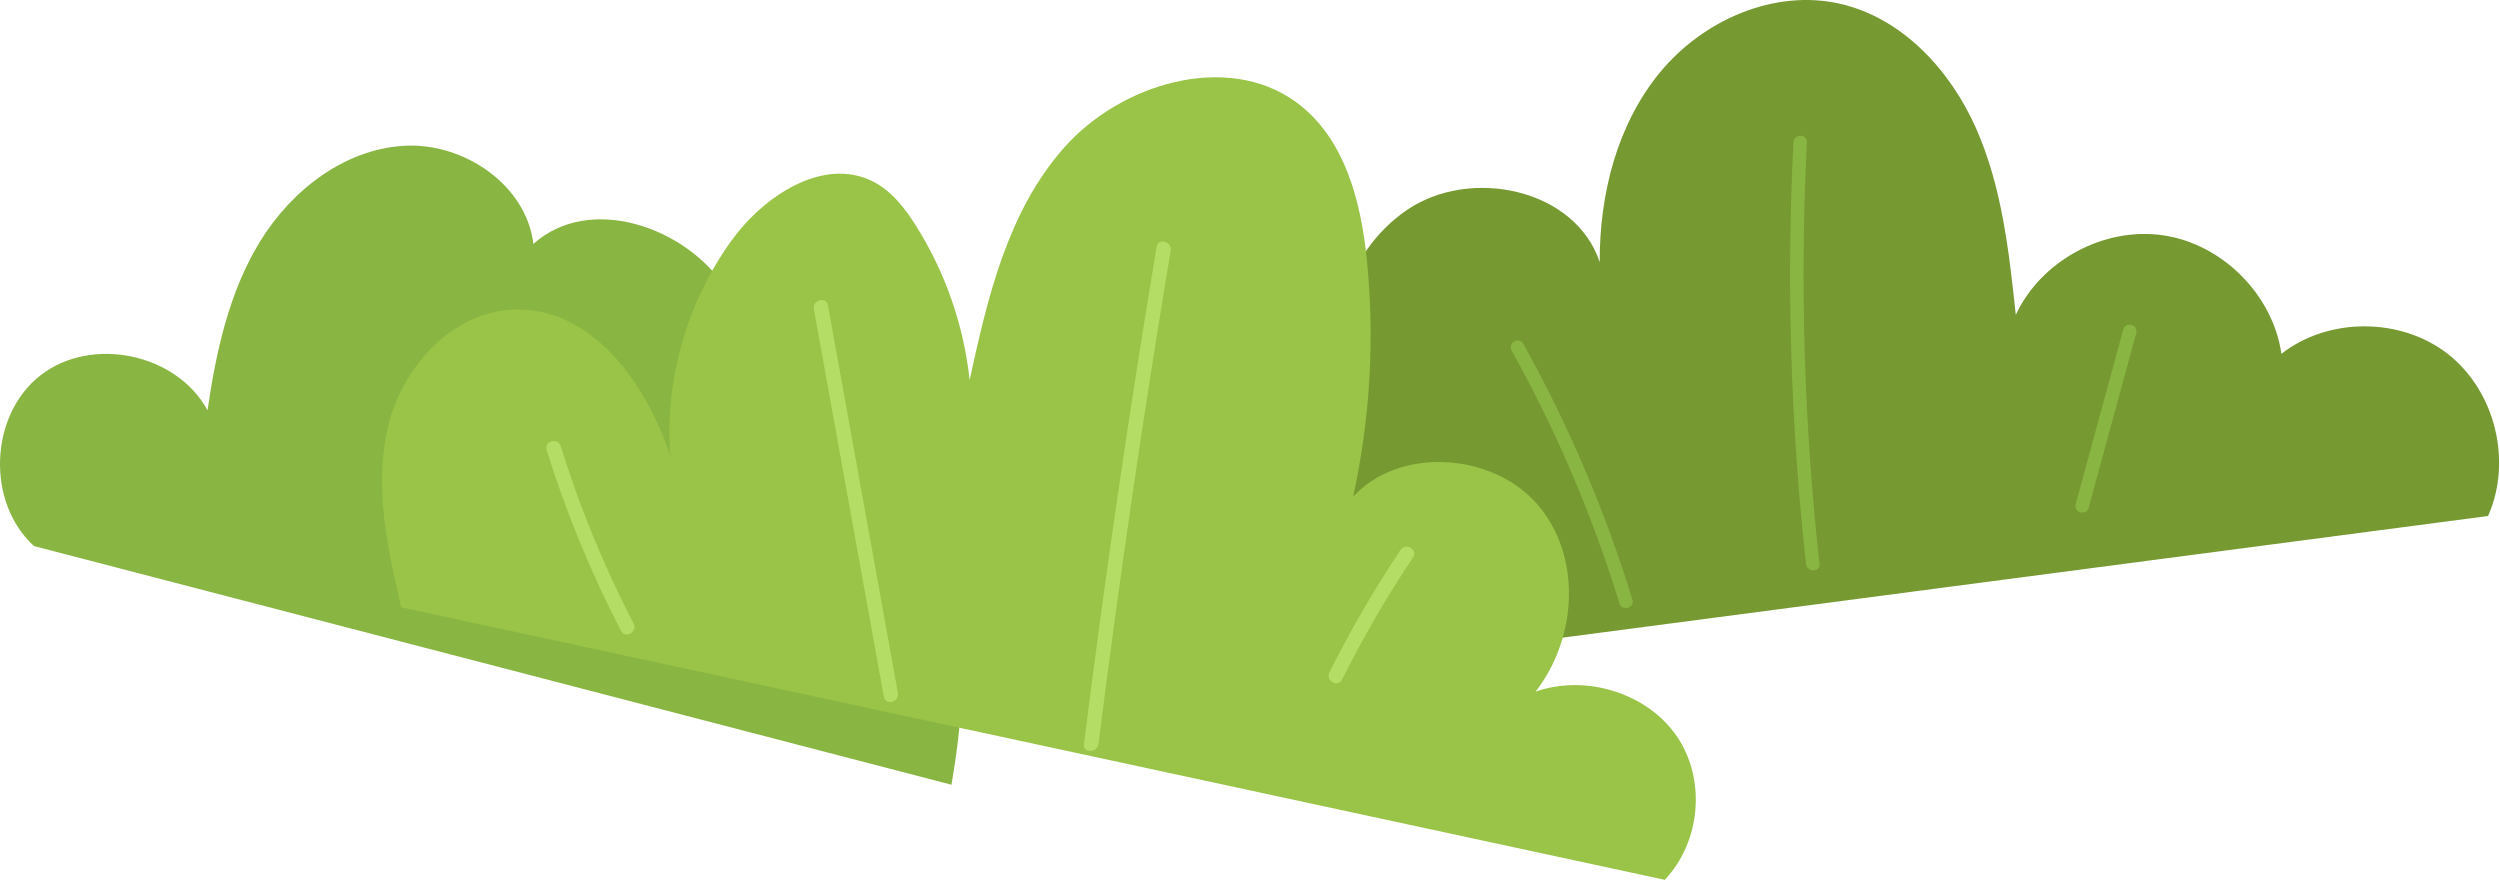 <?xml version="1.0" encoding="UTF-8"?> <svg xmlns="http://www.w3.org/2000/svg" width="351" height="124" viewBox="0 0 351 124" fill="none"> <path d="M4.777 76.67C-1.951 70.549 -1.498 58.317 5.666 52.712C12.829 47.106 24.812 49.606 29.136 57.609C30.341 49.322 32.174 40.926 36.576 33.802C40.976 26.677 48.37 20.957 56.73 20.47C65.09 19.983 73.897 25.938 74.889 34.254C82.661 27.246 96.042 31.692 101.872 40.382C107.701 49.074 108.1 60.186 108.302 70.647C116.981 66.156 128.145 72.465 132.222 81.345C136.301 90.225 135.188 100.537 133.59 110.177" fill="#89B542"></path> <path d="M146.795 99.067C138.836 87.165 139.237 69.781 149.025 59.331C158.813 48.882 177.563 47.923 187.309 58.411C185.444 47.753 188.608 35.556 197.555 29.469C206.5 23.382 221.204 26.533 224.6 36.806C224.563 27.298 227.019 17.503 233.063 10.162C239.105 2.822 249.111 -1.594 258.379 0.537C267.103 2.541 273.836 9.86 277.455 18.049C281.072 26.238 282.065 35.306 283.016 44.208C286.555 36.592 295.391 31.818 303.701 33.037C312.011 34.254 319.105 41.361 320.311 49.672C326.944 44.513 337.103 44.537 343.712 49.725C350.323 54.916 352.757 64.777 349.32 72.446" fill="#769931"></path> <path d="M56.316 85.27C54.413 76.981 52.508 68.367 54.437 60.05C56.367 51.734 63.303 43.81 72.092 43.465C83.121 43.031 90.802 53.903 94.117 64.057C93.3 53.471 96.369 42.609 102.652 33.844C107.174 27.536 115.576 21.956 122.553 25.479C125.188 26.809 127.043 29.22 128.591 31.676C132.723 38.232 135.32 45.694 136.134 53.357C138.657 41.81 141.445 29.729 149.394 20.736C157.342 11.742 172.216 7.28 181.922 14.305C188.782 19.272 191.066 28.184 191.905 36.462C193.028 47.542 192.377 58.805 189.984 69.728C196.528 62.632 209.574 63.576 215.836 70.797C222.096 78.017 221.5 89.512 215.59 97.111C222.665 94.618 231.275 97.331 235.412 103.354C239.549 109.378 238.821 118.14 233.735 123.526" fill="#99C447"></path> <path d="M126.065 97.281C122.79 79.142 119.515 61.004 116.242 42.865C116.007 41.572 114.037 42.12 114.267 43.409C117.542 61.547 120.817 79.686 124.091 97.823C124.325 99.118 126.297 98.57 126.065 97.281Z" fill="#B4DD66"></path> <path d="M154.228 104.463C157.143 81.306 160.523 58.209 164.364 35.187C164.579 33.898 162.607 33.344 162.391 34.643C158.52 57.844 155.119 81.124 152.183 104.463C152.019 105.767 154.067 105.755 154.228 104.463Z" fill="#B4DD66"></path> <path d="M188.42 95.424C191.381 89.496 194.712 83.763 198.393 78.255C199.128 77.158 197.356 76.131 196.628 77.223C192.947 82.73 189.615 88.463 186.653 94.392C186.065 95.566 187.831 96.603 188.42 95.424Z" fill="#B4DD66"></path> <path d="M88.959 87.543C84.815 79.557 81.395 71.229 78.725 62.636C78.335 61.384 76.359 61.919 76.751 63.181C79.473 71.937 82.97 80.437 87.193 88.575C87.799 89.744 89.566 88.712 88.959 87.543Z" fill="#B4DD66"></path> <path d="M255.458 79.18C253.29 59.528 252.7 39.721 253.69 19.976C253.752 18.758 251.857 18.761 251.796 19.976C250.805 39.721 251.396 59.528 253.564 79.18C253.696 80.377 255.592 80.39 255.458 79.18Z" fill="#89B542"></path> <path d="M293.248 71.299C295.477 63.118 297.705 54.938 299.935 46.755C300.256 45.578 298.429 45.075 298.108 46.252C295.88 54.434 293.651 62.614 291.421 70.795C291.101 71.974 292.928 72.477 293.248 71.299Z" fill="#89B542"></path> <path d="M229.198 84.212C225.368 71.729 220.225 59.668 213.865 48.263C213.273 47.197 211.636 48.151 212.229 49.219C218.51 60.487 223.586 72.383 227.372 84.716C227.728 85.877 229.558 85.381 229.198 84.212Z" fill="#89B542"></path> </svg> 